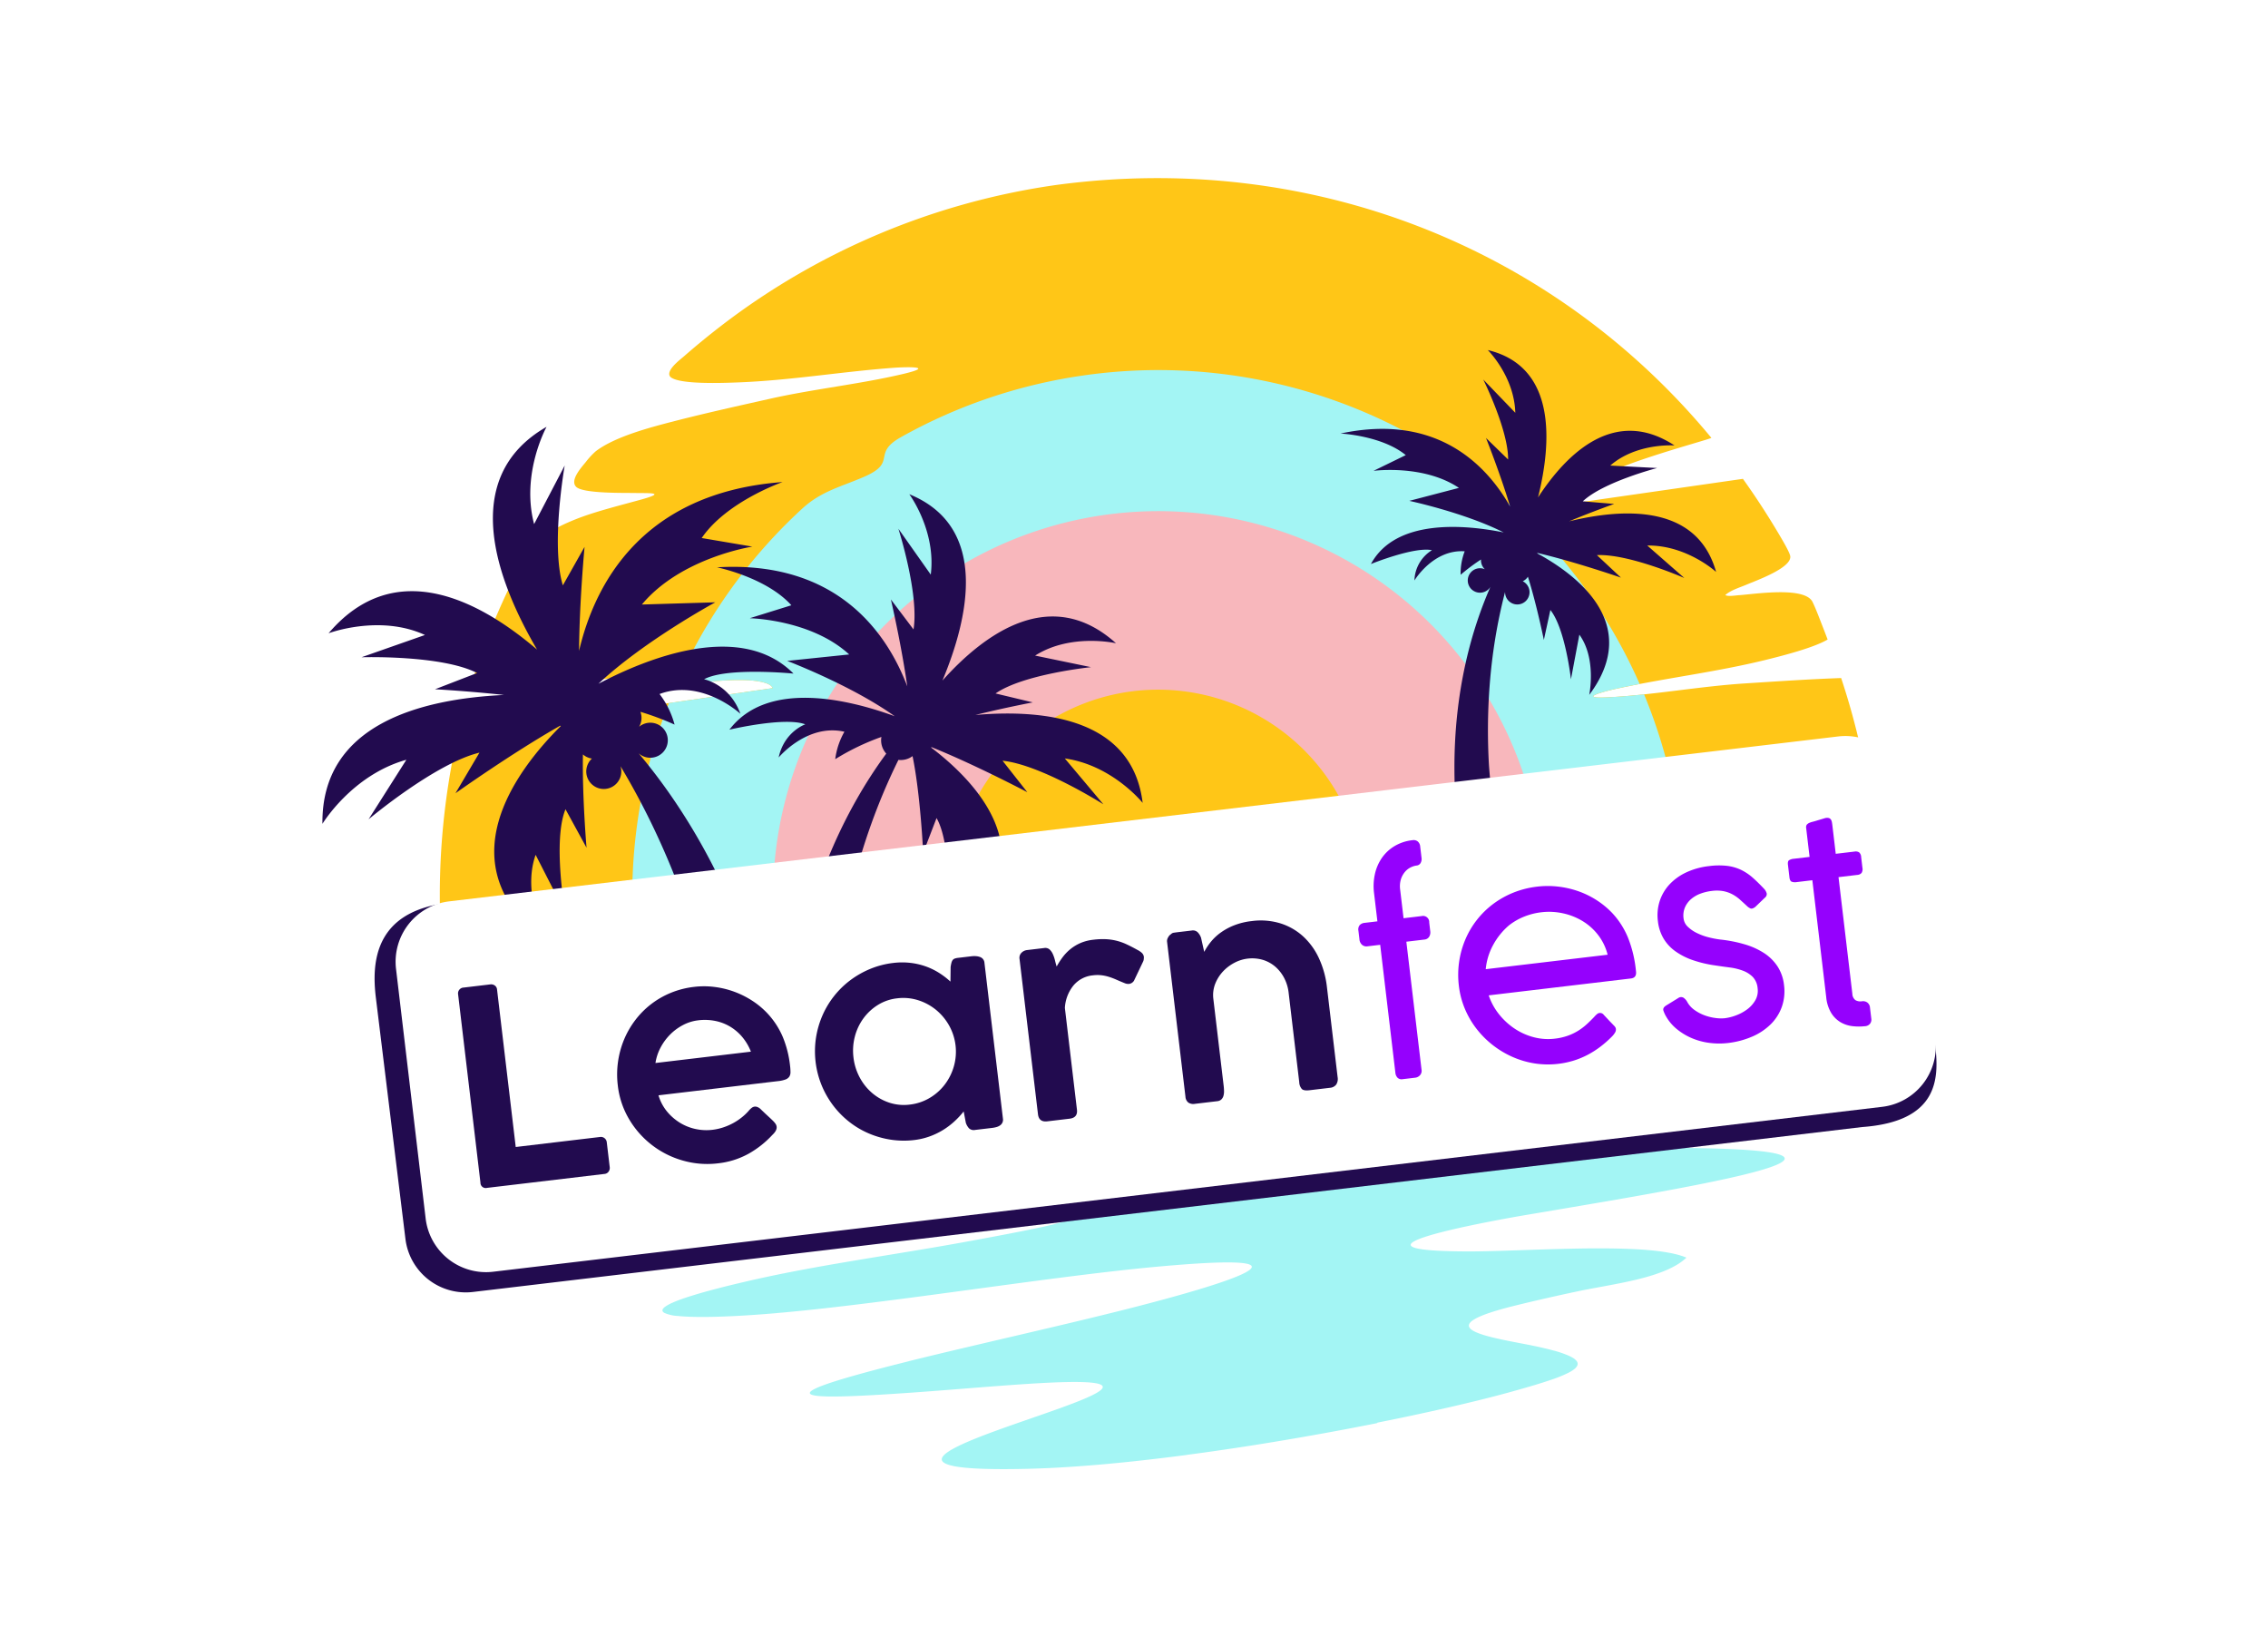 <svg xmlns="http://www.w3.org/2000/svg" xmlns:xlink="http://www.w3.org/1999/xlink" width="1000" height="726" viewBox="0 0 1000 726"><rect x="0" y="0" width="1000" height="726" fill="#808080" stroke="none"/><defs><clipPath id="clip-path"><rect id="Rectangle_717" data-name="Rectangle 717" width="711.658" height="569.069" fill="none"></rect></clipPath><clipPath id="clip-Uniek_festival_1000x726_1"><rect width="1000" height="726"></rect></clipPath></defs><g id="Uniek_festival_1000x726_1" data-name="Uniek_festival_1000x726 &#x2013; 1" clip-path="url(#clip-Uniek_festival_1000x726_1)"><rect width="1000" height="726" fill="#fff"></rect><g id="Group_1885" data-name="Group 1885" transform="translate(142.171 78.521)"><g id="Group_1882" data-name="Group 1882"><g id="Group_1881" data-name="Group 1881" clip-path="url(#clip-path)"><path id="Path_945" data-name="Path 945" d="M510.074,990.039h0l-.063.009q-7.6,1-15.078,1.87l-.041.006q-2.417.278-4.818.546v0l-.094.013q-3.89.43-7.719.817v-.006l-.1.015q-1.649.168-3.288.326v0l-.034,0c-.976.094-1.949.187-2.919.276v0l-.128.018q-2.691.247-5.341.471v0l-.035,0q-3.494.3-6.919.549h0l-.021,0-2.052.148v0l-.039.006q-2.826.2-5.594.364v-.009l-.1.014c-.564.034-1.123.066-1.682.1v-.006l-.043.006q-2.454.14-4.858.251l-.016,0-1.47.064v0l-.021,0c-.49.021-.981.042-1.468.06q-2.721.108-5.361.177v0l-.033.005c-.483.011-.966.027-1.443.038-41.792.948-42.847-3.7-29.893-10.047h0c23.728-11.628,94.467-28.976,48.466-28.221-.392.007-.787.014-1.194.024h0c-3.325.073-7.229.236-11.748.495v0h0c-.2.012-.375.022-.579.032-15.917.928-35.261,2.66-53.016,3.939v0l-.014,0q-1.034.076-2.06.147h0l-1.319.093c-.905.064-1.794.125-2.678.184h0c-20.359,1.383-34.926,1.987-39.672.924v0h-.01c-.887-.2-1.431-.458-1.6-.783l0-.033-.014,0c-.216-.489.41-1.126,1.956-1.926l.025,0v-.009c.126-.065.262-.132.4-.2l.021,0v-.008c.846-.411,1.92-.863,3.234-1.356l.013,0v0c1.248-.47,2.71-.979,4.4-1.53l.021,0v0c.807-.263,1.66-.534,2.569-.816h.006c.6-.185,1.218-.375,1.859-.567h0c1.249-.376,2.6-.769,4.021-1.177.7-.2,1.415-.4,2.151-.609h.006c4.344-1.217,9.42-2.571,15.292-4.074.661-.169,1.329-.336,2-.509h.011l1.36-.345.084-.012v-.009q1.343-.339,2.7-.678l.041-.006v-.005l1.377-.344.069-.01V948.7l1.366-.339.081-.012v-.007q2.135-.529,4.311-1.061l.025,0h0l2.971-.725.066-.009v-.007q1.484-.362,2.983-.722l.054-.008v0q2.288-.553,4.608-1.108l.021,0v0q2.353-.563,4.736-1.13l.039-.006v0l1.568-.371.023,0v0l1.589-.376h0c24.741-5.849,51.328-11.88,74.307-17.755,35.735-9.135,83.133-23.148,25.576-19.212h-.005c-3.839.265-8.143.607-12.95,1.036C472.7,909.2,439,913.927,405.644,918.418l-.143.021q-7.22.971-14.392,1.922l-.071.01q-5.579.735-11.093,1.444l-.021,0q-4.28.554-8.5,1.08v0l-.243.035q-3.432.427-6.815.837v-.007l-.307.044q-3.029.369-6.018.717l-.014,0q-2.515.294-4.991.576v-.008l-.217.031q-2.266.257-4.494.5v0l-.093.013q-1.956.214-3.885.417v-.007l-.23.033-3.456.357v-.008l-.222.032q-3.179.319-6.269.611l0-.01-.214.031q-1.305.123-2.59.238l0-.014-.259.037q-1.285.114-2.547.223v0l-.107.015c-.524.045-1.051.09-1.572.132-1.08.091-2.144.174-3.2.257v0l-.023,0q-3.173.245-6.2.443l-.012,0c-1.818.12-3.6.227-5.328.319l-.017,0q-.815.044-1.617.083h0c-3.442.171-6.677.286-9.673.345v0h-.008c-5.132.1-9.547.034-13.042-.215v0l-.017,0c-.686-.049-1.339-.107-1.95-.168v0h-.006a17.066,17.066,0,0,1-6.028-1.37V927.4l-.011,0a2.352,2.352,0,0,1-.493-.375v-.005h0a1.4,1.4,0,0,1-.177-.22l-.008-.053-.021,0c-.384-.681.152-1.508,1.736-2.494l.021,0v-.008a21.535,21.535,0,0,1,2.358-1.228h.009v0c1.28-.584,2.866-1.21,4.774-1.882l.045-.006v-.009c.226-.079.462-.161.7-.241l.016,0v0c.5-.169,1.016-.344,1.555-.519l.016,0v0c.267-.087.531-.173.808-.262l.051-.007v-.011c.267-.085.551-.173.828-.26l.03,0v0c.286-.091.563-.178.858-.269h0c1.844-.566,3.9-1.162,6.154-1.781l.023,0v0c.37-.1.753-.207,1.136-.31l.016,0v0q1.169-.316,2.411-.644l.039-.005v0c1.672-.441,3.437-.894,5.306-1.359l.036-.005v0c.464-.115.951-.235,1.429-.351l.016,0v0c.979-.24,1.986-.484,3.014-.731l.023,0h0c.513-.125,1.035-.248,1.559-.372l.033,0v0c.757-.179,1.523-.361,2.31-.545l.981-.226.039-.005v0c.575-.131,1.153-.265,1.732-.4l.3-.043,0-.024,1.577-.351.458-.066-.005-.035,1.523-.332.367-.053,0-.027,1.726-.372.309-.044,0-.02q2.143-.457,4.31-.9l.2-.029,0-.012q1.178-.239,2.363-.479l.4-.058,0-.021q1.186-.235,2.375-.469l.393-.057,0-.019q1.31-.256,2.627-.508l.14-.021v-.007q1.579-.3,3.167-.6l.185-.026v-.007q1.741-.326,3.487-.644l.451-.065,0-.017q1.821-.333,3.651-.657l.289-.041,0-.011q2.169-.388,4.346-.766l.179-.026v0q2.545-.441,5.1-.876l.307-.044v-.008q6.208-1.058,12.457-2.084l.109-.016v0c13.862-2.288,27.765-4.518,41.212-6.981,64.208-11.763,52.972-11.672-2.908-7.6l-17.767,1.3h0l-23.245,1.7-31.691,2.314h0l-47.418,3.465-1.005.067v-.007l-.074.011q-.854.055-1.706.105V897.3l-.094.013q-.771.043-1.539.084l0-.013-.134.02c-.5.025-1,.05-1.5.073v-.009l-.087.012q-2.193.105-4.376.185v0l-.029,0c-5.63.214-11.21.357-16.952.679-93.537,5.228,68.794-26.434,75.105-27.5,36.646-6.194,43.6-13.774.916-15.011-13.915-.4-29.956.438-45.613.992v0l-.012,0-1.327.047v0l-.046.006q-2.668.092-5.316.167h-.008q-1.266.033-2.528.065v0l-.018,0q-3,.076-5.951.115v0l-.039.006c-.737.009-1.471.017-2.2.023v-.007l-.044.007q-2.093.017-4.146.008v-.009l-.062.009c-.328,0-.657,0-.985-.005v0l-.014,0-.885-.009,0-.015-.086.012c-.319,0-.642-.007-.961-.009h0l-.9-.016v0l-.028,0q-.891-.016-1.771-.037v-.007l-.039.005-.862-.022v0l-.018,0c-.245-.006-.488-.015-.733-.025l0-.02-.118.017c-.262-.008-.523-.018-.783-.026l0-.012-.058.008c-.536-.018-1.068-.041-1.6-.062v-.007l-.028,0c-1.007-.046-2-.1-2.985-.155l0-.012-.065.009-.689-.045v-.006l-.025,0-.58-.038,0-.029-.129.018c-.209-.013-.417-.029-.623-.045l0-.014-.063.009q-.652-.046-1.295-.1l0-.01-.049.007c-.853-.072-1.7-.148-2.528-.235h0c-.356-.036-.709-.074-1.063-.116l0-.03-.116.016-.488-.054,0-.026-.093.013c-.17-.019-.341-.041-.512-.063v-.011l-.044.006c-.342-.042-.684-.085-1.021-.13l0-.023-.077.011c-.7-.092-1.383-.193-2.059-.3v0l-.012,0c-.15-.024-.3-.045-.448-.069l0-.017-.051.008c-.136-.022-.271-.045-.406-.068l0-.021-.068.01-.388-.066,0-.029-.085.012c-.123-.02-.248-.04-.372-.063l0-.032-.1.014-.361-.067,0-.03-.087.012-.37-.069,0-.027-.076.011c-.128-.025-.255-.048-.38-.071l0-.023-.066.009c-.133-.026-.262-.053-.4-.082V855l-.028,0c-.672-.138-1.333-.282-1.98-.435l0-.028-.076.011c-.129-.03-.256-.062-.384-.094-.1-.025-.207-.051-.31-.078l0-.027-.066.009-.243-.062-.007-.051-.129.019c-.11-.029-.221-.057-.329-.086l0-.016-.041.006-.269-.077,0-.036-.083.012c-.23-.062-.464-.123-.692-.19v-.009l-.02,0-.291-.088,0-.019-.042.006q-1.108-.328-2.152-.691l-.007-.048-.087.013c-.075-.025-.148-.052-.223-.079l0-.035-.067.009-.243-.089,0-.025-.049.007c-.086-.033-.177-.063-.262-.1l0-.015-.032,0c-.15-.058-.295-.12-.443-.177l-.008-.058-.1.015-.208-.082-.005-.037-.065.009c-.082-.033-.166-.064-.247-.1l0-.014-.027,0c-.262-.108-.516-.223-.769-.335v0h-.006c-.081-.037-.165-.071-.244-.107l3.624-.53.27-.039,72.393-10.564.159-.023,72.5-10.58.192-.028v0l72.4-10.563.156-.022,72.508-10.581.044-.006,72.62-10.6.078-.011,186.64-27.235q-.268.233-.563.464l-.028,0,0,.016c-.07.055-.144.111-.215.166l-.058.008,0,.032c-.063.049-.123.1-.188.144l-.09.013.007.05c-.571.422-1.2.844-1.887,1.268l-.025,0v.009c-.2.126-.414.254-.629.381l-.062.008,0,.026c-.093.055-.181.109-.276.162h0c-.116.069-.238.135-.355.2l-.061.008,0,.023q-.332.185-.676.373l-.019,0v.007q-.955.516-2.008,1.029l-.088.012,0,.03c-.115.057-.23.115-.347.169l-.074.011,0,.025-.387.181-.037.005,0,.011q-1.385.654-2.919,1.307l-.035,0v.007c-.166.073-.332.143-.5.214l-.065.009,0,.016-.487.2-.081.012,0,.02c-.16.067-.319.132-.483.2l-.086.013,0,.021q-.821.334-1.682.668l-.016,0v.006c-.4.157-.814.313-1.23.472l-.05.007v.01c-.411.156-.829.312-1.251.468l-.027,0v.005c-.214.079-.425.159-.643.237l-.07.01,0,.015q-1.7.617-3.512,1.238l-.049.008v.008l-.709.243h0q-.775.263-1.566.524h0q-2.46.815-5.082,1.629l-.069.01,0,.013-.837.258-.023,0v0q-.914.28-1.839.56l-.028,0v.006q-3.405,1.027-7.019,2.054l-.018,0h0l-2.155.607h0q-.55.155-1.106.308l-.045.007v.005q-2.259.627-4.574,1.252l-.035,0v0c-4.122,1.111-8.369,2.217-12.682,3.316h-.009v0l-2.719.689-.025,0v0q-2.077.524-4.166,1.044l-.023,0v0q-4.315,1.077-8.66,2.142l-.01,0c-6.164,1.513-12.325,3.006-18.321,4.471-61.954,15.137-59.7,17.951,1.536,8.512,13.562-2.093,25.474-3.778,35.875-5.105l.033,0c45.439-5.8,61.631-4.7,56.671-.073-6.407,5.972-48.13,17.817-107.735,28.223-106.308,18.565-79.376,24.73,8.15,23.222,1.582-.026,3.087-.048,4.619-.072h0q8.406-.13,15.834-.182h0c77.982-.566,75.916,4.927,45.739,12.126-1.653.392-3.393.792-5.209,1.2h-.006c-8.59,1.913-18.88,3.924-29.966,5.956h0v0c-7.14,1.31-14.611,2.628-22.171,3.936h-.008v0q-2.613.452-5.24.9l-.017,0c-7.747,1.333-15.524,2.644-23.077,3.919h0l-5.967,1.008-.023,0-2.7.457c-3.808.645-10.238,1.782-17.28,3.166h0c-24.846,4.879-57.267,12.819-8.649,12.947,7.715.018,17.885-.37,28.812-.734h.011q1.991-.068,4.011-.131v0l.029,0,1.311-.041v0l.019,0,1.32-.041h0q1.927-.06,3.871-.113v.006l.032,0q1.251-.038,2.5-.066v0l.039-.006q1.846-.043,3.692-.083v0l.021,0,1.172-.022v0l.035-.005,1.158-.021v0l.037-.005c.384,0,.77-.012,1.157-.018v0l.016,0q1.716-.029,3.419-.046h0l.016,0c1.1-.01,2.187-.02,3.274-.023v0l.014,0c.343,0,.689,0,1.032,0v0l.034,0c.688,0,1.374,0,2.059,0v0l.012,0,1.935.009v.011l.072-.01c.326,0,.652,0,.975.008v0h.011l.889.012,0,.011.069-.01c.631.006,1.256.017,1.879.028.3.005.6.01.9.018v0l.016,0q.444.009.883.02v0l.016,0c.856.021,1.7.045,2.539.072l0,.011.062-.009.839.03h0q1.219.046,2.406.1h.011l.743.035v.007l.039-.006.715.039v.009l.041-.006c.237.013.476.024.713.038v.009l.041-.006c.239.013.476.029.714.043v0l.014,0q1.773.106,3.461.249h.007l.6.052,0,.013.051-.008c.186.016.37.031.554.05l0,.019.083-.012.52.048,0,.027.106-.015c.168.015.332.033.5.05l0,.027.109-.016c.791.081,1.563.168,2.322.26v.005l.016,0c.354.042.7.088,1.049.134l0,.013.047-.007.41.057,0,.033.115-.016c.163.023.328.044.492.07v.009l.033,0c.144.023.28.044.424.065l0,.023.074-.011q.743.115,1.455.239v0h.007c.31.054.613.11.915.165h.006c.418.079.826.161,1.227.247l0,.026.074-.011.386.08,0,.013.034,0,.273.062.007.048.12-.017c.113.025.227.052.339.079l0,.021.053-.008c.245.058.484.118.719.177l0,.017.042-.006q.535.14,1.047.287l0,.013.027,0c.095.028.19.054.282.082l0,.026.059-.008.252.077.005.036.074-.011c.079.024.155.049.234.076l.006.038.081-.012c.076.025.153.049.227.074l.006.042.086-.012c.076.025.148.052.224.078l.006.039.074-.011c.08.03.156.056.235.085l0,.03.057-.008c.086.033.171.062.255.093l0,.021.038-.006c.1.035.183.073.275.108v0h0c.2.079.4.158.59.239-.114.11-.233.218-.351.326h-.009v.005c-.131.12-.264.234-.4.349h0v0l-.209.177-.063.009.005.039c-.127.1-.255.211-.386.315l-.016,0,0,.011a27.629,27.629,0,0,1-3.388,2.272l-.027,0v.01q-.528.3-1.079.593l-.033,0,0,.012c-.394.208-.8.412-1.211.612l-.046.007,0,.014c-.135.066-.271.128-.41.193h-.011v0c-.311.147-.627.29-.947.432l-.037,0v.011q-1.061.468-2.177.9l-.086.013,0,.02-.545.208-.022,0v.006q-1.027.385-2.092.743l-.044.006v.009q-1.236.417-2.515.8l-.063.009v.009q-.46.138-.927.273l-.079.012,0,.01c-.327.1-.658.188-.99.281l-.017,0v0c-.38.1-.761.209-1.145.312h-.007c-.425.113-.852.223-1.28.334l-.018,0c-.468.12-.937.236-1.411.351l-.035.005v0c-.519.125-1.043.249-1.567.371l-.025,0v0q-1.936.446-3.9.858l-.019,0h0c-.814.17-1.633.338-2.448.5l-.023,0v0q-1.449.29-2.9.564l-.014,0v0q-1.684.324-3.35.631h0c-4.114.764-8.118,1.489-11.78,2.262-8.915,1.885-18.152,3.983-26.994,6.15-36.886,9.04-17.656,13.011,3.049,16.926,2.853.54,5.419,1.067,7.725,1.584v0h0q3.2.718,5.737,1.415v0h.007a46.337,46.337,0,0,1,6.763,2.318c.165.075.328.151.481.226v0h.007a13.848,13.848,0,0,1,1.292.71v0h0a6.055,6.055,0,0,1,1.526,1.274v0h0c.068.086.129.172.185.257l0,.015h.007a1.872,1.872,0,0,1,.133,1.926l-.014,0,0,.016a3.751,3.751,0,0,1-.748.99h-.005v0c-.116.114-.247.231-.383.348l-.016,0v.009a12.045,12.045,0,0,1-1.617,1.122l-.016,0v.007c-.339.2-.7.4-1.093.6l-.018,0v.007a55.9,55.9,0,0,1-6.628,2.743l-.011,0v0l-.712.25h0c-4.565,1.583-10.3,3.266-16.875,5.1-5,1.4-10.673,2.873-16.9,4.4l-.025,0v0q-3.768.922-7.8,1.868h-.005c-7.147,1.677-14.877,3.393-23.038,5.111l-.02,0v0q-2.285.48-4.617.961l-.033,0v0q-3.706.762-7.515,1.527L594.1,976v0c-1.818.364-3.657.728-5.506,1.089l-.023,0v0q-4.591.9-9.286,1.784l-.036,0q-3.537.669-7.129,1.325l-.012,0v0q-6.536,1.191-13.217,2.348l-.062.009v0c-7.28,1.258-14.657,2.47-22.058,3.622l-.313.045v0c-8.8,1.366-17.641,2.641-26.39,3.794" transform="translate(-129.023 -427.217)" fill="#a3f5f4" fill-rule="evenodd"></path><path id="Path_946" data-name="Path 946" d="M387.784,3.031C499.6-12.084,606.89,29.983,676.774,114.475c-.623.81-52.785,14.347-50.942,20.27-17.33,3.683-31.117,6.143-31.073,11.61l95.931-13.8q8.3,11.61,15.718,24.115c1.142,1.961,4.889,8.126,5.151,9.973.715,5.165-15.14,10.783-19.266,12.544-2.962,1.263-7.031,2.448-9.378,4.6,1.225.753,4.589.134,6.142.046,6.761-.466,28.938-4,32.342,3.009,1.514,3.117,3.192,7.636,4.491,10.95.721,1.842,1.438,3.7,2.143,5.588-6.174,3.7-20.543,7.28-25.325,8.492-22.557,5.715-44.956,8.264-67.535,13.143-5.392,1.165-18.5,4.621-3.439,3.817,19.758-1.062,39.823-4.8,59.7-6.091,14.046-.9,28.52-1.888,42.564-2.382a317.742,317.742,0,0,1,11.9,47.866q.247,1.6.489,3.207a319.012,319.012,0,0,1,3.237,44.447l-1.207.2h-.008c-49.571-7.622-143.611,5.8-173.148,4.979C539.794,310.4,377.62,337.365,377.62,337.365,260.547,365.52,144.092,401.9,129.214,406.58A319.371,319.371,0,0,1,124.2,244.761L262.929,224.8c-1.544-3.824-15.556-4.665-33.541-2.077-3.51-5.445-38.734-3.708-60.078,1.385-4.265-2.438-10.81-3.967-39.471-.369a310.438,310.438,0,0,1,24.1-57.309c4.314-7.939,13.852-12.753,21.949-16,8.8-3.541,20.31-6.3,29.625-8.915,11.167-3.135,1.8-2.595-2.965-2.718-4.878-.106-23.338.335-26.333-2.75-2.86-2.941,2.473-8.662,4.348-11a32.7,32.7,0,0,1,4.295-4.628c8.567-6.56,24.348-10.641,35.087-13.4,13.62-3.5,27.792-6.633,41.537-9.716,19.435-4.384,39.744-6.452,58.995-11,14.679-3.473,1.128-3.094-4.374-2.691-23.038,1.7-45.249,5.552-68.5,6.429-5.96.227-26.338,1.081-29.876-2.5-2.171-2.681,4.287-7.456,6.113-9.05,5.368-4.707,10.864-9.18,16.523-13.542A315.139,315.139,0,0,1,387.784,3.031" transform="translate(-64.377 0)" fill="#ffc617" fill-rule="evenodd"></path><path id="Path_947" data-name="Path 947" d="M505.293,192.137A231.913,231.913,0,0,1,750.6,328.144q-4.993.942-10,2.021c-5.392,1.165-18.5,4.621-3.439,3.817,5.114-.271,10.239-.725,15.387-1.27a233.325,233.325,0,0,1,17.686,87.766c-37.281,2.295-73.242,6.182-89.547,5.729-35.467-10.655-197.641,16.314-197.641,16.314-60.554,14.564-120.936,31.33-167.188,44.764a232.254,232.254,0,0,1,6.714-150.74l45.783-6.587c-1.544-3.824-15.556-4.665-33.541-2.077-.844-1.31-3.528-2.2-7.412-2.735A230.568,230.568,0,0,1,381.395,250.8c8.426-7.737,17.207-9.614,27.292-14.013,14.75-6.431,3.255-10,15.844-17.259,1.893-1.081,3.843-2.124,5.773-3.149a231.628,231.628,0,0,1,74.989-24.242" transform="translate(-169.809 -105.155)" fill="#a3f5f4" fill-rule="evenodd"></path><path id="Path_948" data-name="Path 948" d="M783.438,474.6a169.814,169.814,0,1,0-330.783,72.864c14.149-3.9,28.874-7.874,43.931-11.833v.006c18.031-4.741,36.542-9.46,55.131-13.992l.462-.113q3.952-.963,7.908-1.914l.1-.016.092-.015.018,0,.141-.023.016,0,.19-.031h.006c9.124-1.5,126.7-20.624,179.038-18.548v-.005c7.538.3,13.727,1.037,18.039,2.333,6.448.181,15.963-.321,27.421-1.132a171.041,171.041,0,0,0-1.711-27.572" transform="translate(-246.844 -182.253)" fill="#f8b7bc" fill-rule="evenodd"></path><path id="Path_949" data-name="Path 949" d="M700.264,506.539a91.117,91.117,0,0,1,103.978,93.012c-60.436,3.68-146.278,17.947-146.278,17.947-10.434,2.5-20.858,5.081-31.207,7.692a91.115,91.115,0,0,1,73.508-118.651" transform="translate(-344.721 -280.132)" fill="#ffc617" fill-rule="evenodd"></path><path id="Path_950" data-name="Path 950" d="M141.8,796.852c.475-.151,124.893-39.631,250.008-69.72,0,0,162.174-26.969,197.641-16.314,30.074.836,127.07-13.118,175.849-4.553-.013-.283-.033-.57-.043-.858C658.25,722.622,282.13,783.138,144.105,805.443q-1.206-4.272-2.3-8.592" transform="translate(-78.567 -389.766)" fill="#002e50" fill-rule="evenodd"></path><path id="Path_951" data-name="Path 951" d="M552.785,881.575c.166-.12.326-.247.481-.381-.153.134-.315.261-.481.381" transform="translate(-306.276 -488.234)" fill="#4f4e4c" fill-rule="evenodd"></path><path id="Path_952" data-name="Path 952" d="M548.893,883.791c.161-.052.321-.111.474-.174-.153.063-.312.122-.474.174" transform="translate(-304.119 -489.577)" fill="#4f4e4c" fill-rule="evenodd"></path><path id="Path_953" data-name="Path 953" d="M546.472,884.386c.145-.021.287-.047.429-.076l.3-.073c-.1.027-.2.05-.3.073-.142.029-.284.055-.429.076" transform="translate(-302.778 -489.92)" fill="#4f4e4c" fill-rule="evenodd"></path><path id="Path_954" data-name="Path 954" d="M361.645,411.588c-4.484-36.911-42.616-41.431-73.756-38.752,13.406-3.306,25.312-5.544,25.312-5.544l-16.422-3.935c12.382-8.569,42.1-11.595,42.1-11.595l-24.653-5.1c15.8-10.015,35.664-5.437,35.664-5.437-28.566-25.692-57.818-4.448-76.524,16.44,11.554-27.592,20.734-67.706-14.61-82.138,0,0,11.9,16.045,9.462,35.442l-14.261-20.2s9.195,28.808,6.656,44.359l-9.967-13.193s4.635,20.015,7.218,38.306c-8.851-23.339-30.743-55.623-83.905-52.49,0,0,21.724,4.412,32.795,16.73l-18.363,5.712s27.015.483,43.859,15.97L204.911,349s28.323,10.744,47.419,24.39C232.8,366.237,196.4,357,179.446,379.319c0,0,24.388-5.786,33.454-2.351,0,0-9.288,3.156-11.744,14.609,0,0,12.489-15.081,28.992-11.351a32.617,32.617,0,0,0-4.052,12.093,105.37,105.37,0,0,1,20.364-9.8,8.67,8.67,0,0,0,2.138,7.352c-14.778,20.018-33.989,54.437-41.575,104.656a58.881,58.881,0,0,0-12.081.484c-.3.043-.6.093-.9.145-13.9-48.736-35.809-83.053-54.646-105.44a7.721,7.721,0,1,0,.229-11.685,7.693,7.693,0,0,0,.977-5,7.845,7.845,0,0,0-.4-1.577,119.9,119.9,0,0,1,15.059,5.631,38.471,38.471,0,0,0-6.626-13.482c18.686-6.945,35.635,8.711,35.635,8.711-4.662-12.99-16-15.217-16-15.217,10.044-5.432,39.43-2.5,39.43-2.5-23.3-23.4-64.35-6.914-86.033,4.5,20.159-18.931,51.547-35.916,51.547-35.916l-32.37.971c17.245-20.726,48.715-25.523,48.715-25.523l-22.341-3.789c11-16.121,35.676-24.677,35.676-24.677-62.569,4.675-83.074,45.8-89.749,74.44.148-21.761,2.423-45.859,2.423-45.859L106,315.711c-5.4-17.761.817-52.841.817-52.841L93.328,288.691c-5.891-22.268,5.491-42.871,5.491-42.871-39,22.392-22,67.786-4.191,98.2-25.118-21.458-62.6-41.67-91.925-7.194,0,0,22.477-8.464,42.494.756L17.206,347.4s35.181-1.124,50.981,6.941l-18.56,7.169s14.247.749,30.412,2.508C43.265,365.77-.541,377.029,0,420.828c0,0,12.963-21.517,37.005-28.243L20.332,418.844s29.33-24.68,48.895-29.4l-10.569,17.9s24.667-17.573,46.164-29.783c.092.052.184.109.279.156-19.86,19.722-51.344,61.367-6.368,94.994,0,0-11.031-20.529-4.735-38.218l13.044,25.538s-5.6-31.7.123-45.636l9.28,16.956s-1.921-22.12-1.592-41.126a7.7,7.7,0,0,0,3.959,1.835,7.725,7.725,0,1,0,12.6,3.348c22.53,37.544,34.942,76.028,41.777,107.3-12.774,7.734-21.236,20.04-22.254,33.431a6.417,6.417,0,0,0,.146,1.939l97.776-15.757-.045-.121c-3.891-10.419-12.479-18.7-23.5-23.413,2.586-30.175,9.99-68.41,28.651-106.152a8.668,8.668,0,0,0,6.224-1.662c3.482,16.783,4.692,42.619,4.692,42.619l5.892-15.313c6.39,11.077,5.255,38.378,5.255,38.378l8.09-22.956c7.292,14.168.33,32.686.33,32.686,34.041-33.369,2.85-64.849-16.082-79.195.075-.052.146-.107.218-.165,19.462,7.846,42.2,19.843,42.2,19.843L299.869,393c16.992,1.765,44.452,19.214,44.452,19.214l-16.993-20.21c20.983,2.945,34.317,19.581,34.317,19.581" transform="translate(0 -136.199)" fill="#220b4f" fill-rule="evenodd"></path><path id="Path_955" data-name="Path 955" d="M1056.849,355.129c-.183-35.089,7.693-62.189,15.859-80.786a5.391,5.391,0,1,1-2.454-7.784,5.368,5.368,0,0,1-1.641-3.16,5.448,5.448,0,0,1-.044-1.133,83.656,83.656,0,0,0-8.98,6.736,26.873,26.873,0,0,1,1.787-10.338c-13.888-.975-22.161,12.849-22.161,12.849a16.238,16.238,0,0,1,7.727-13.345c-7.8-1.661-26.908,6.087-26.908,6.087,11-20.265,41.75-17.3,58.526-13.917-17.233-8.716-41.606-13.917-41.606-13.917l21.879-5.719c-15.633-10.492-37.661-7.511-37.661-7.511l14.221-6.936c-10.542-8.636-28.759-9.511-28.759-9.511,42.84-9.184,64.673,14.333,74.781,32.206-4.381-14.551-10.647-30.247-10.647-30.247l9.75,9.484c.121-12.963-10.951-35.242-10.951-35.242l14.118,14.646c-.436-16.078-12.117-27.642-12.117-27.642,30.538,7.325,28.087,41.082,22.136,64.963,12.606-19.319,33.741-40.24,60.172-22.915,0,0-16.725-1.244-28.321,8.872l20.686,1.07s-23.791,6.171-32.789,14.685l13.844,1.151s-9.4,3.3-19.881,7.665c24.985-6.066,56.55-7.146,64.806,22.305,0,0-12.92-11.864-30.352-11.636l16.341,14.31s-24.508-10.761-38.545-10.075l10.6,9.911s-19.985-6.917-36.791-10.866c-.052.054-.1.108-.156.159,17.186,9.3,46.48,31.008,22.966,62.391,0,0,3.35-15.924-4.351-26.538l-3.713,19.678s-2.485-22.342-9.065-30.549l-2.879,13.186s-3.067-15.2-7.029-27.865a5.379,5.379,0,0,1-2.29,2.007,5.393,5.393,0,1,1-7.727,5.6,5.313,5.313,0,0,1-.054-.881c-7.278,27.952-8.339,54.688-7.107,76.355q1.41,18.9,6.921,62.478c-4.581.2-8.542.28-11.743.192a43.919,43.919,0,0,0-5.989-1.287q-4.258-34.262-4.411-59.193" transform="translate(-557.736 -94.163)" fill="#220b4f" fill-rule="evenodd"></path></g></g><g id="Group_1884" data-name="Group 1884"><g id="Group_1883" data-name="Group 1883" clip-path="url(#clip-path)"><path id="Path_956" data-name="Path 956" d="M707.368,734.911,94.942,807.6A26.809,26.809,0,0,1,65.16,784.142L52.1,677.645c-1.745-14.7-.953-37.459,31.155-41.472l604.733-64.527a26.809,26.809,0,0,1,29.782,23.462L739.68,699.05c1.745,14.7,1.338,33.445-32.312,35.861" transform="translate(-28.574 -316.621)" fill="#220b4f"></path><path id="Path_957" data-name="Path 957" d="M727.789,714.911,115.364,787.6a26.809,26.809,0,0,1-29.782-23.462L72.523,654.12a26.809,26.809,0,0,1,23.462-29.782l612.426-72.693a26.809,26.809,0,0,1,29.782,23.462l13.059,110.021a26.809,26.809,0,0,1-23.462,29.782" transform="translate(-40.077 -305.54)" fill="#fff"></path><path id="Path_958" data-name="Path 958" d="M134.093,801.286a2.562,2.562,0,0,1,2.415-2.94l11.789-1.4a2.8,2.8,0,0,1,1.947.462,2.419,2.419,0,0,1,1.029,1.837l8.235,69.375,37.214-4.417a2.584,2.584,0,0,1,1.931.524,2.655,2.655,0,0,1,1.009,1.9l1.291,10.879a2.75,2.75,0,0,1-.491,1.958,2.438,2.438,0,0,1-1.807,1.028l-51.788,6.147a2.324,2.324,0,0,1-2.917-2.306Z" transform="translate(-74.284 -441.544)" fill="#220b4f"></path><path id="Path_959" data-name="Path 959" d="M359.844,864.322a42.779,42.779,0,0,1-10.611,8.373,35.783,35.783,0,0,1-13.34,4.176,39.046,39.046,0,0,1-15.578-1.226,40.115,40.115,0,0,1-23.652-18.2,37.286,37.286,0,0,1-5-14.93,40.155,40.155,0,0,1,2.712-20.065,38.852,38.852,0,0,1,4.917-8.6,37.375,37.375,0,0,1,6.968-7.066,37.777,37.777,0,0,1,8.745-5.048,38.861,38.861,0,0,1,10.327-2.642,36.91,36.91,0,0,1,9.047.042,39.474,39.474,0,0,1,8.723,2.13,39.945,39.945,0,0,1,7.983,4.026,35.936,35.936,0,0,1,6.836,5.789,35.45,35.45,0,0,1,6.509,10.139,46.357,46.357,0,0,1,3.181,12.584,23.5,23.5,0,0,1,.194,2.9,3.6,3.6,0,0,1-.521,1.961,3.451,3.451,0,0,1-1.66,1.251,13.254,13.254,0,0,1-3.29.722l-52.729,6.259a20.253,20.253,0,0,0,3.842,7.231,22.922,22.922,0,0,0,5.805,4.978,21.875,21.875,0,0,0,6.889,2.679,22.394,22.394,0,0,0,7.152.326,24.389,24.389,0,0,0,5.078-1.145,26.829,26.829,0,0,0,4.438-1.974,25.9,25.9,0,0,0,3.709-2.52,23.614,23.614,0,0,0,2.895-2.785.053.053,0,0,1,.052-.066,8.385,8.385,0,0,1,1.244-1.2,2.673,2.673,0,0,1,1.321-.548,2.718,2.718,0,0,1,1.261.212,4.335,4.335,0,0,1,1.479,1.031q1.838,1.771,3.122,2.945t2.1,1.981a9.226,9.226,0,0,1,1.224,1.422,2.94,2.94,0,0,1,.482,1.269q.2,1.666-1.864,3.6m-32.759-50.489a19.057,19.057,0,0,0-6.685,2.09,23.094,23.094,0,0,0-5.68,4.2,24.135,24.135,0,0,0-4.2,5.743,21.262,21.262,0,0,0-2.24,6.777l42.089-5a23.078,23.078,0,0,0-3.67-6.286,21.371,21.371,0,0,0-5.281-4.619,20.751,20.751,0,0,0-6.641-2.618,23.547,23.547,0,0,0-7.691-.293" transform="translate(-161.438 -442.601)" fill="#220b4f"></path><path id="Path_960" data-name="Path 960" d="M569.836,840.613a3,3,0,0,1-1.271,3.014,5.089,5.089,0,0,1-1.571.729,12.134,12.134,0,0,1-1.914.379l-7.431.882a3.1,3.1,0,0,1-2.765-.7,6.9,6.9,0,0,1-1.4-2.425l-.957-5.011a37.343,37.343,0,0,1-4.145,4.441,33.015,33.015,0,0,1-5.065,3.8,31.76,31.76,0,0,1-5.936,2.815,30.442,30.442,0,0,1-6.629,1.541,38.157,38.157,0,0,1-10.48-.173,40.089,40.089,0,0,1-9.769-2.819,38.1,38.1,0,0,1-8.6-5.159,39.4,39.4,0,0,1-7-7.186,39.938,39.938,0,0,1-5.032-8.868,39.714,39.714,0,0,1-2.47-20.806,39.994,39.994,0,0,1,2.816-9.8A38.81,38.81,0,0,1,502.5,779.67a40.186,40.186,0,0,1,8.838-5.028,38.212,38.212,0,0,1,10.148-2.621,32.134,32.134,0,0,1,7.348-.058,30.858,30.858,0,0,1,6.718,1.493,29.5,29.5,0,0,1,5.974,2.848,34.6,34.6,0,0,1,5.17,3.938l.078-6.46a18.529,18.529,0,0,1,.356-1.821,3.477,3.477,0,0,1,.523-1.178,1.973,1.973,0,0,1,.914-.681,6.333,6.333,0,0,1,1.469-.325l5.945-.705a10.317,10.317,0,0,1,1.923-.047,6.561,6.561,0,0,1,1.791.36,2.906,2.906,0,0,1,1.993,2.566Zm-65.9-26.963a24.637,24.637,0,0,0,2.734,8.809,23.576,23.576,0,0,0,5.523,6.911,22.389,22.389,0,0,0,7.588,4.253,20.614,20.614,0,0,0,8.991.832,21.969,21.969,0,0,0,8.784-2.941,23.235,23.235,0,0,0,6.679-5.947,24.266,24.266,0,0,0,3.989-8.039,23.648,23.648,0,0,0-2.132-17.953,24.257,24.257,0,0,0-5.76-6.882,23.631,23.631,0,0,0-7.889-4.248,21.687,21.687,0,0,0-9.232-.833,20.35,20.35,0,0,0-8.543,2.943,22.806,22.806,0,0,0-6.377,5.942,23.584,23.584,0,0,0-3.752,8.01,24.485,24.485,0,0,0-.6,9.144" transform="translate(-269.799 -426.072)" fill="#220b4f"></path><path id="Path_961" data-name="Path 961" d="M689.206,761a3.116,3.116,0,0,1,.853-2.754,4.115,4.115,0,0,1,2.43-1.193l7.577-.9a2.864,2.864,0,0,1,2.373.622,6.229,6.229,0,0,1,1.454,2.058,15.152,15.152,0,0,1,.932,2.752q.358,1.5.746,2.715a35.661,35.661,0,0,1,2.521-3.946,20.434,20.434,0,0,1,3.345-3.563,19.132,19.132,0,0,1,4.435-2.757,19.724,19.724,0,0,1,5.846-1.538,33.909,33.909,0,0,1,5.4-.249,24.556,24.556,0,0,1,4.69.65,24.3,24.3,0,0,1,4.5,1.576q2.232,1.032,4.814,2.473a8.718,8.718,0,0,1,1.93,1.278,2.875,2.875,0,0,1,.976,1.873q0,.484-.058,1.032a3.223,3.223,0,0,1-.348,1.126l-3.958,8.307a3.012,3.012,0,0,1-2.065,1.39,3.889,3.889,0,0,1-1.9-.257q-2.088-.837-3.807-1.6a30.4,30.4,0,0,0-3.345-1.261,18.4,18.4,0,0,0-3.307-.693,16.049,16.049,0,0,0-3.7.048,12.766,12.766,0,0,0-8.545,4.45,17.238,17.238,0,0,0-3.8,9.916l5.32,44.823q.424,3.567-3.275,4.006l-9.783,1.161q-3.7.439-4.122-3.127Z" transform="translate(-381.843 -416.781)" fill="#220b4f"></path><path id="Path_962" data-name="Path 962" d="M835.567,741.209a3.309,3.309,0,0,1,1.226-1.351,2.047,2.047,0,0,1,1.366-.675q.946-.142,1.78-.241l6.005-.713a2.989,2.989,0,0,1,2.689.827,6.551,6.551,0,0,1,1.426,2.363l1.4,6.224a26.5,26.5,0,0,1,2.886-4.381,22.529,22.529,0,0,1,4.31-4.069,27.175,27.175,0,0,1,5.946-3.237,30.432,30.432,0,0,1,7.794-1.89,29.654,29.654,0,0,1,12.784,1.044,26.753,26.753,0,0,1,10.037,5.832,30.352,30.352,0,0,1,6.9,9.67,41.39,41.39,0,0,1,3.449,12.552l4.706,39.652a4.554,4.554,0,0,1-.629,3.33,3.845,3.845,0,0,1-2.786,1.416l-9.036,1.073q-2.378.282-3.287-.514a4.781,4.781,0,0,1-1.176-3.056l-4.7-39.592a18.306,18.306,0,0,0-1.8-6.026,16.93,16.93,0,0,0-3.759-5.01,15.224,15.224,0,0,0-5.535-3.2,16.725,16.725,0,0,0-12.73,1.18,18.7,18.7,0,0,0-5.01,3.759,17.237,17.237,0,0,0-3.461,5.384,13.74,13.74,0,0,0-.892,6.707l4.573,38.522a21.707,21.707,0,0,1,.149,2.273,6.947,6.947,0,0,1-.265,2.081A3.491,3.491,0,0,1,859,812.7a3.008,3.008,0,0,1-1.779.754l-9.808,1.164a3.964,3.964,0,0,1-2.993-.579,3.6,3.6,0,0,1-1.235-2.536l-8.121-68.424a3.055,3.055,0,0,1,.5-1.868" transform="translate(-462.668 -406.574)" fill="#220b4f"></path><path id="Path_963" data-name="Path 963" d="M1048.139,654.36a2.9,2.9,0,0,1,2.269.575,3.226,3.226,0,0,1,1.077,2.223l.6,5.053a3.579,3.579,0,0,1-.4,2.188,2.263,2.263,0,0,1-1.852,1.154,8.462,8.462,0,0,0-2.384.735,7.774,7.774,0,0,0-2.548,1.9,9.425,9.425,0,0,0-1.872,3.267,10.916,10.916,0,0,0-.353,4.895l1.475,12.425,7.966-.945a2.71,2.71,0,0,1,3.346,2.8l.445,3.745a3.741,3.741,0,0,1-.5,2.621,2.749,2.749,0,0,1-2.061,1.18l-7.966.945,6.7,56.415a2.875,2.875,0,0,1-.7,2.464,3.369,3.369,0,0,1-2.074,1.06l-5.529.657a2.579,2.579,0,0,1-2.276-.635,3.63,3.63,0,0,1-.952-2.177l-6.7-56.415-5.648.67a2.931,2.931,0,0,1-2.339-.657,3.576,3.576,0,0,1-1.162-2.425l-.445-3.744a3.027,3.027,0,0,1,.573-2.54,3.4,3.4,0,0,1,2.145-.978l5.647-.671-1.489-12.542a24.365,24.365,0,0,1,.377-8.244,20.3,20.3,0,0,1,3.045-7.114,18.112,18.112,0,0,1,5.586-5.244,19.585,19.585,0,0,1,8.006-2.639" transform="translate(-567.471 -362.538)" fill="#9501fd"></path><path id="Path_964" data-name="Path 964" d="M1183.043,757.283a10.612,10.612,0,0,1,1.053-1.03,2.024,2.024,0,0,1,3.08.3q1.379,1.464,2.243,2.386t1.409,1.46q.552.6.825.866a3.4,3.4,0,0,1,.564.687,2.059,2.059,0,0,1,.281.841,2.541,2.541,0,0,1-.34,1.457,9.038,9.038,0,0,1-1.546,1.961,47.933,47.933,0,0,1-4.887,4.288,40.241,40.241,0,0,1-5.461,3.512,36.871,36.871,0,0,1-6.172,2.6,38.691,38.691,0,0,1-17.417,1.314,39.329,39.329,0,0,1-9.777-2.879,41.1,41.1,0,0,1-15.846-12.376,38.8,38.8,0,0,1-5.147-8.824,37.424,37.424,0,0,1-2.651-10.145,40.071,40.071,0,0,1,2.807-20.288,38.193,38.193,0,0,1,12.186-15.674,39.5,39.5,0,0,1,8.983-5.075,40.639,40.639,0,0,1,10.565-2.671,39.722,39.722,0,0,1,8.977-.041,41,41,0,0,1,8.791,1.94,38.764,38.764,0,0,1,8.148,3.886,37.681,37.681,0,0,1,7.107,5.788,35.666,35.666,0,0,1,7.03,10.981,53.257,53.257,0,0,1,3.51,14.836q.332,2.8-2.284,3.1l-62.658,7.437A27.264,27.264,0,0,0,1141,756.3a30.265,30.265,0,0,0,6.9,6.325,27.773,27.773,0,0,0,8.434,3.761,24.639,24.639,0,0,0,9.177.629,26,26,0,0,0,5.841-1.327,23.788,23.788,0,0,0,4.617-2.236,25.907,25.907,0,0,0,3.731-2.854q1.682-1.557,3.238-3.188Zm-37.8-40.125a30.225,30.225,0,0,0-6.881,8.564,27.4,27.4,0,0,0-3.255,10.665l53.74-6.379a23.493,23.493,0,0,0-4.128-8.613,25.088,25.088,0,0,0-6.852-6.179,28.046,28.046,0,0,0-8.7-3.459,28.8,28.8,0,0,0-9.609-.457,29.606,29.606,0,0,0-7.52,1.918,27.167,27.167,0,0,0-6.8,3.941" transform="translate(-622.188 -387.686)" fill="#9501fd"></path><path id="Path_965" data-name="Path 965" d="M1323.285,744.909a13.591,13.591,0,0,1-.589-1.406,1.681,1.681,0,0,1-.084-.955,1.8,1.8,0,0,1,.395-.74,4.183,4.183,0,0,1,.851-.7l5.337-3.286a2.124,2.124,0,0,1,2.336-.127,5.321,5.321,0,0,1,1.523,1.658,10.651,10.651,0,0,0,3.307,3.737,18.677,18.677,0,0,0,4.533,2.385,21.837,21.837,0,0,0,4.779,1.151,17.312,17.312,0,0,0,4.05.092,21.773,21.773,0,0,0,4.917-1.247,19.748,19.748,0,0,0,4.9-2.631,13.2,13.2,0,0,0,3.622-4.017,8.365,8.365,0,0,0,1.024-5.337,8.18,8.18,0,0,0-2.16-4.989,12.211,12.211,0,0,0-4.4-2.763,25.816,25.816,0,0,0-5.772-1.395q-3.155-.408-6.284-.881a52.815,52.815,0,0,1-9.954-2.346,30.015,30.015,0,0,1-7.7-3.909,18.742,18.742,0,0,1-5.222-5.65,19.167,19.167,0,0,1-2.473-7.634,20.294,20.294,0,0,1,.813-8.9,19.776,19.776,0,0,1,4.345-7.328,23.967,23.967,0,0,1,7.391-5.278,32.115,32.115,0,0,1,10.011-2.755,32.778,32.778,0,0,1,7.976-.1,19.917,19.917,0,0,1,6.148,1.772,22.66,22.66,0,0,1,5.176,3.485q2.426,2.155,5.118,5.03a4.862,4.862,0,0,1,1.016,1.959,2.069,2.069,0,0,1-.869,1.821l-4.22,4.058q-1.276.936-2.031.663a5.175,5.175,0,0,1-1.708-1.184q-1.558-1.442-3.042-2.774a16.638,16.638,0,0,0-3.286-2.292,14.352,14.352,0,0,0-3.993-1.4,16.541,16.541,0,0,0-5.1-.087,21.466,21.466,0,0,0-4.983,1.194,13.456,13.456,0,0,0-4.143,2.421,10.121,10.121,0,0,0-2.7,3.666,9.3,9.3,0,0,0-.6,4.864,5.982,5.982,0,0,0,1.881,3.664,15.567,15.567,0,0,0,4,2.751,26.227,26.227,0,0,0,5.1,1.865,41.011,41.011,0,0,0,5.244,1.006,60.458,60.458,0,0,1,10.709,2.105,32.58,32.58,0,0,1,8.568,3.865,20.28,20.28,0,0,1,5.944,5.9,18.814,18.814,0,0,1,2.842,8.193,20.778,20.778,0,0,1-.947,9.547,20.5,20.5,0,0,1-4.874,7.693,26.519,26.519,0,0,1-8.183,5.462,37.715,37.715,0,0,1-10.814,2.85,33.08,33.08,0,0,1-7.811-.037,29.367,29.367,0,0,1-7.807-2.027,27.326,27.326,0,0,1-6.946-4.179,20.043,20.043,0,0,1-5.172-6.5" transform="translate(-731.394 -376.404)" fill="#9501fd"></path><path id="Path_966" data-name="Path 966" d="M1483.021,724.157a24,24,0,0,1-5.577,0,13.469,13.469,0,0,1-5.235-1.7,12.2,12.2,0,0,1-4.126-4.032,16.4,16.4,0,0,1-2.254-7.057l-6.117-51.54-6.9.819a4.278,4.278,0,0,1-2.252-.185q-.766-.361-.95-1.906l-.656-5.529q-.183-1.545.484-2.017a4.842,4.842,0,0,1,2.154-.647l6.9-.818-1.5-12.662a2.114,2.114,0,0,1,.243-1.506,3.2,3.2,0,0,1,1.339-.912,9.92,9.92,0,0,1,1.425-.44q1.081-.278,2.243-.658,1.4-.406,3.027-.9a3.392,3.392,0,0,1,1.619-.071,1.663,1.663,0,0,1,.947.611,2.771,2.771,0,0,1,.457,1.061q.132.618.219,1.33l1.517,12.782,8.263-.981a2.834,2.834,0,0,1,2.062.358,2.929,2.929,0,0,1,.879,2.066l.557,4.7a3.159,3.159,0,0,1-.364,2.273,2.669,2.669,0,0,1-1.914.891l-8.263.981,6.1,51.421a3.615,3.615,0,0,0,1.357,2.793,4.3,4.3,0,0,0,2.893.5,3.206,3.206,0,0,1,2.358.564,3.04,3.04,0,0,1,1.167,2.213l.579,4.874a2.9,2.9,0,0,1-.575,2.269,3.058,3.058,0,0,1-2.1,1.064" transform="translate(-802.787 -350.344)" fill="#9501fd"></path></g></g></g></g></svg>